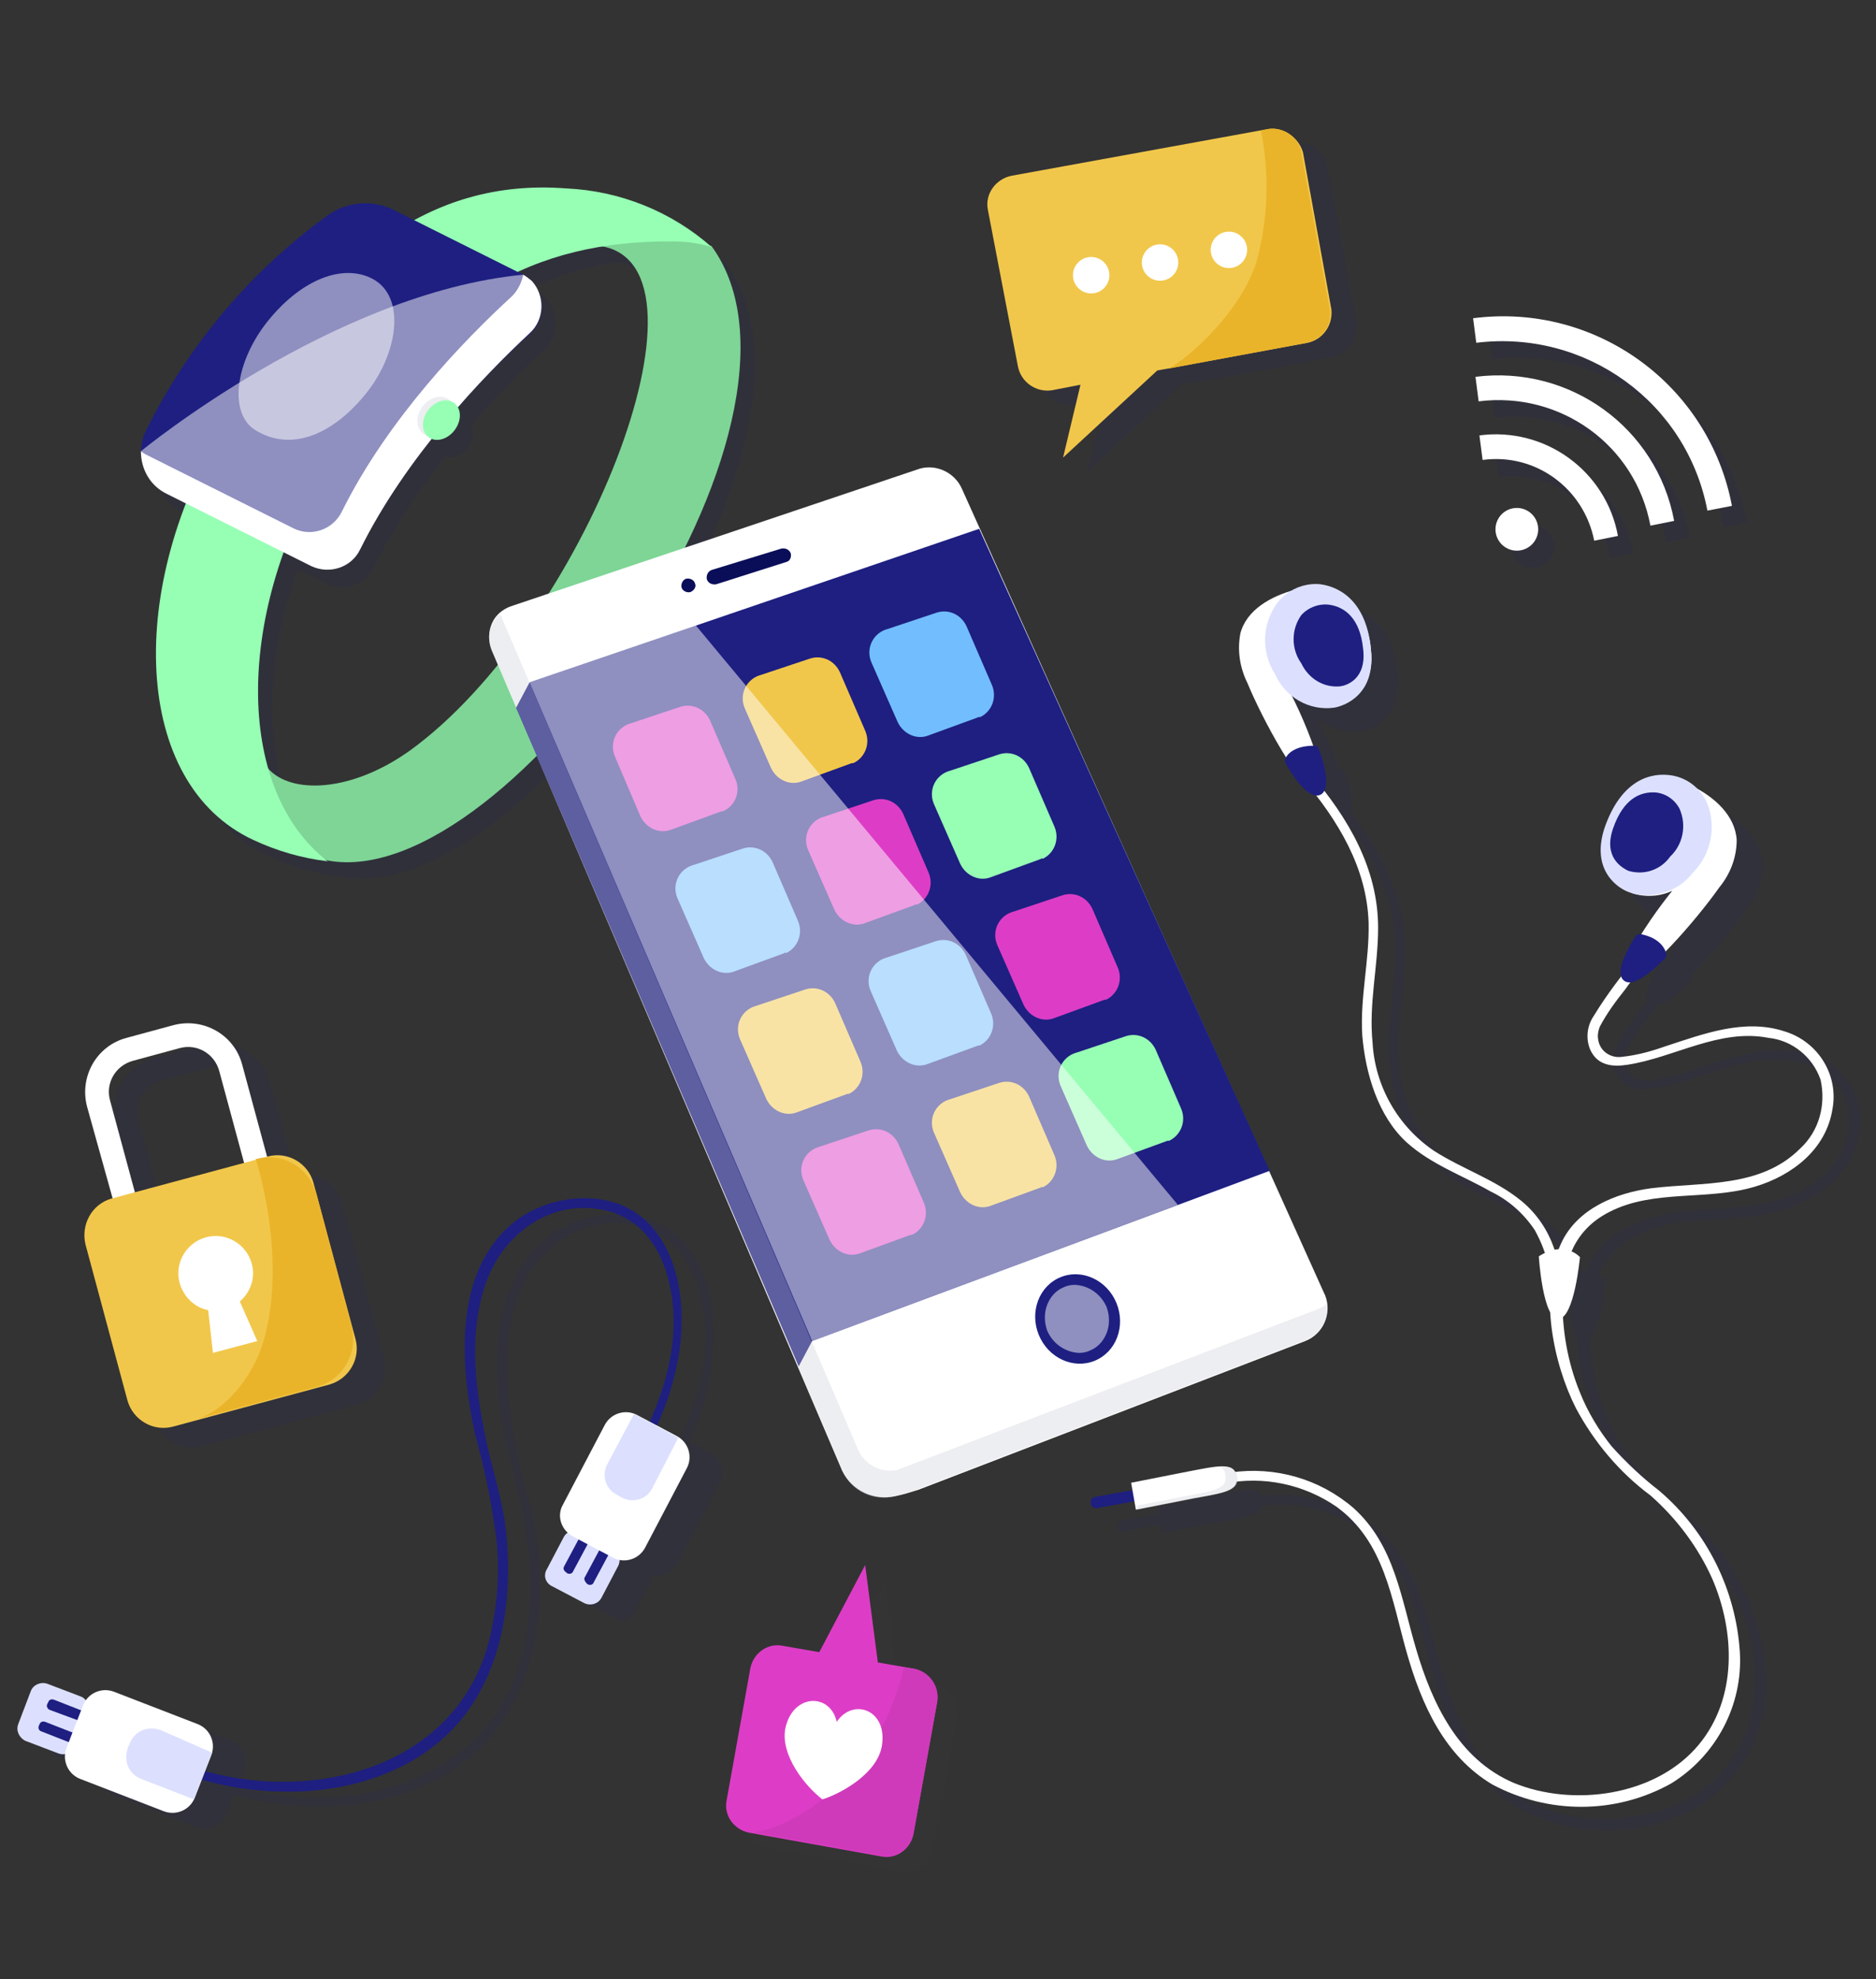 <?xml version="1.0" encoding="utf-8"?>
<!-- Generator: Adobe Illustrator 21.1.0, SVG Export Plug-In . SVG Version: 6.00 Build 0)  -->
<svg version="1.1" id="Capa_1" xmlns="http://www.w3.org/2000/svg" xmlns:xlink="http://www.w3.org/1999/xlink" x="0px" y="0px"
	 viewBox="0 0 237 250" style="enable-background:new 0 0 237 250;" xml:space="preserve">
<rect x="0" y="0" width="237" height="250" fill="#333333" stroke="none"/>
<style type="text/css">
	.st0{opacity:0.11;}
	.st1{fill:#1E1F81;}
	.st2{opacity:0.5;fill:#1E1F81;enable-background:new    ;}
	.st3{opacity:0.36;fill:#1E1F81;enable-background:new    ;}
	.st4{fill:#7ED596;}
	.st5{fill:#97FFB4;}
	.st6{fill:#FFFFFF;}
	.st7{opacity:0.5;fill:#FFFFFF;enable-background:new    ;}
	.st8{opacity:0.36;fill:#CFD0DA;enable-background:new    ;}
	.st9{fill:#0A0E59;}
	.st10{opacity:0.1;}
	.st11{fill:#DCE0FE;}
	.st12{opacity:0.12;}
	.st13{fill:#F1C74B;}
	.st14{fill:#EAB42A;}
	.st15{opacity:0.13;}
	.st16{fill:#3B3B3B;}
	.st17{fill:#DD3DC6;}
	.st18{fill:#CF3ABA;}
	.st19{fill:#72BDFD;}
	.st20{opacity:0.5;}
</style>
<title>accesories</title>
<g>
	<g id="Capa_2">
		<g id="Capa_1-2">
			<g class="st0">
				<path class="st1" d="M91.7,33.2c16.2,22.3-25.4,81.9-48.5,77.6l-8.8-4.4l1.3-7.4c2.9,3.4,10.6,3.1,18-2.2
					c21.8-15.8,39.7-61,24.2-63.7l5.6-2.7L91.7,33.2z"/>
				<path class="st1" d="M43.3,60c12.8-20.9,26.2-27.6,43.4-27.5c1.7,0,3.4,0.2,5,0.7c-5.1-4.5-11.6-7.1-18.4-7.4
					c-17.2-1.3-30.1,8.7-42.9,29.5s-12,45.7,3.4,52.8c3,1.4,6.1,2.3,9.4,2.7C31.3,101.7,31.6,79.2,43.3,60z"/>
				<path class="st1" d="M20.2,56.6c5.3-10.8,13.2-20.2,23-27.3c2.5-1.8,5.8-2,8.5-0.6l16,8c2.3,1.2,3.2,4,2,6.3
					c-0.2,0.5-0.6,0.9-1,1.3c-6,5.5-15.7,15.7-21.4,27.3c-1.1,2.3-3.9,3.3-6.2,2.1c0,0,0,0,0,0l-18.2-9.1
					C19.9,63,18.7,59.5,20.2,56.6z"/>
				<path class="st1" d="M67.9,36.8c-0.2,1-0.7,2-1.4,2.7C60.5,45,50.8,55,45,66.7c-1.1,2.3-3.9,3.3-6.2,2.1c0,0,0,0,0,0l-18.2-9.1
					c-0.4-0.2-0.7-0.4-1-0.6c0,2.3,1.2,4.4,3.3,5.4L41,73.6c2.3,1.1,5.1,0.2,6.2-2.1c0,0,0,0,0,0C53,59.9,62.6,49.7,68.7,44.3
					c1.9-1.7,2-4.7,0.3-6.6C68.6,37.3,68.3,37.1,67.9,36.8z"/>
				<path class="st2" d="M48.2,51.6c-4,5.1-9.4,7.8-14.2,4.8c-3.4-2.2-2.4-8.7,1.6-13.7s9-7.2,12.8-5.6
					C53.1,39.2,52.2,46.5,48.2,51.6z"/>
				<path class="st2" d="M19.6,59.1c0,0,24.3-19.9,48.3-22.3l0.3,4.5L43.8,71.2L34,68.9L19.6,59.1z"/>
				
					<ellipse transform="matrix(0.602 -0.798 0.798 0.602 -21.06 67.151)" class="st3" cx="56.9" cy="54.7" rx="2.7" ry="2.1"/>
				
					<ellipse transform="matrix(0.602 -0.798 0.798 0.602 -21.189 67.883)" class="st1" cx="57.5" cy="55.2" rx="2.7" ry="2.1"/>
			</g>
			<path class="st4" d="M89.9,31.1c16.2,22.3-25.4,81.9-48.5,77.6l-8.9-4.3l1.3-7.4c2.9,3.4,10.6,3.1,18-2.2
				c21.8-15.8,39.7-61,24.2-63.7l5.6-2.7L89.9,31.1z"/>
			<path class="st5" d="M41.5,58c12.8-20.8,26.1-27.6,43.4-27.5c1.7,0,3.4,0.2,5,0.7c-5.1-4.5-11.6-7.1-18.4-7.4
				c-17.2-1.3-30.1,8.7-42.9,29.5S16.7,99,32,106.1c3,1.4,6.1,2.3,9.4,2.7C29.5,99.6,29.8,77,41.5,58z"/>
			<path class="st1" d="M18.4,54.5c5.3-10.8,13.2-20.2,23-27.3c2.5-1.8,5.8-2,8.5-0.6l16,8c2.3,1.2,3.2,4,2,6.3
				c-0.2,0.5-0.6,0.9-1,1.3C61,47.6,51.3,57.6,45.5,69.3c-1.1,2.3-3.9,3.3-6.2,2.1c0,0,0,0,0,0L21,62.3C18.2,60.9,17,57.4,18.4,54.5
				z"/>
			<path class="st6" d="M66.1,34.7c-0.2,1-0.7,2-1.4,2.7C58.7,42.9,49,52.9,43.2,64.6c-1.1,2.3-3.9,3.3-6.2,2.1c0,0,0,0,0,0
				l-18.2-9.1c-0.4-0.2-0.7-0.4-1-0.6c0,2.3,1.2,4.4,3.3,5.4l18.2,9.1c2.3,1.1,5.1,0.2,6.2-2.1c0,0,0,0,0,0
				C51.3,57.7,61,47.6,66.9,42.1c1.9-1.7,2-4.7,0.3-6.6C66.8,35.2,66.5,34.9,66.1,34.7z"/>
			<path class="st7" d="M46.4,49.5c-4,5.1-9.4,7.8-14.2,4.8c-3.4-2.2-2.4-8.7,1.6-13.7s9-7.2,12.8-5.6C51.4,37,50.4,44.4,46.4,49.5z
				"/>
			<path class="st7" d="M17.8,57c0,0,24.3-20,48.3-22.3l0.3,4.4l-24.3,30l-9.8-2.4L17.8,57z"/>
			
				<ellipse transform="matrix(0.602 -0.798 0.798 0.602 -20.078 64.914)" class="st8" cx="55.1" cy="52.6" rx="2.7" ry="2.1"/>
			
				<ellipse transform="matrix(0.602 -0.798 0.798 0.602 -20.204 65.63)" class="st5" cx="55.8" cy="53.1" rx="2.7" ry="2.1"/>
			<g class="st0">
				<path class="st1" d="M210.5,68.5c-1.9-10.1-11.4-17-21.7-15.7l-0.4-3.1c11.9-1.5,22.9,6.4,25.1,18.2L210.5,68.5z"/>
				<path class="st1" d="M203.4,70.5c-1.3-6.6-7.4-11.1-14.1-10.2l-0.4-3.1c8.3-1.1,16,4.5,17.5,12.7L203.4,70.5z"/>
				<path class="st1" d="M217.7,66.6c-2.6-13.7-15.4-22.9-29.2-21.2l-0.4-3.1c15.4-1.9,29.7,8.4,32.6,23.7L217.7,66.6z"/>
				<ellipse transform="matrix(0.587 -0.809 0.809 0.587 24.131 185.253)" class="st1" cx="193.7" cy="69" rx="2.7" ry="2.7"/>
			</g>
			<path class="st6" d="M208.5,66.4c-1.9-10.2-11.4-17-21.7-15.7l-0.4-3.1c11.9-1.5,22.9,6.4,25.1,18.2L208.5,66.4z"/>
			<path class="st6" d="M201.4,68.3c-1.3-6.6-7.4-11.1-14.1-10.2l-0.4-3.1c8.3-1.1,16,4.5,17.5,12.7L201.4,68.3z"/>
			<path class="st6" d="M215.7,64.5c-2.6-13.7-15.4-22.9-29.2-21.2l-0.4-3.1c15.5-2,29.8,8.4,32.7,23.7L215.7,64.5z"/>
			
				<ellipse transform="matrix(0.587 -0.809 0.809 0.587 25.057 182.736)" class="st6" cx="191.7" cy="66.8" rx="2.7" ry="2.7"/>
			<path class="st6" d="M62.1,82.1l44.3,103.7c1.2,2.5,4,3.8,6.7,3.2l0,0c1-0.2,1.9-0.5,2.9-0.8l48.9-18.8c2.3-0.9,3.4-3.5,2.5-5.8
				c0-0.1-0.1-0.1-0.1-0.2L121.5,61.7c-0.9-2-3.2-3.1-5.3-2.5L64.5,76.6c-0.8,0.3-1.5,0.8-2,1.5l0,0C61.7,79.3,61.6,80.8,62.1,82.1z
				"/>
			<polygon class="st1" points="65.2,89.4 66.9,86.2 123.7,66.8 160.4,147.9 102.6,169.4 100.9,172.6 			"/>
			<path class="st8" d="M166.4,165.4l-53.1,20.3c-2,0.4-4.1-0.7-4.9-2.6L63.5,78.3c-0.1-0.1-0.1-0.2-0.1-0.4
				c-0.1-0.2-0.3-0.3-0.4-0.2c-0.1,0-0.1,0.1-0.2,0.1l-0.3,0.4c-0.8,1.2-0.9,2.6-0.4,3.9l44.4,103.8c1.1,2.5,3.9,3.8,6.5,3.1
				c1.2-0.3,2.4-0.6,3.5-1.1l48.4-18.6c1.9-0.7,3-2.7,2.8-4.7C167.3,165,166.9,165.2,166.4,165.4z"/>
			<path class="st9" d="M99.3,71l-8.8,2.8c-0.5,0.1-1-0.1-1.2-0.6l0,0c-0.1-0.5,0.1-1,0.6-1.2l8.8-2.7c0.5-0.1,1,0.1,1.2,0.6l0,0
				C100,70.4,99.8,70.9,99.3,71z"/>
			<path class="st9" d="M87.2,74.8L87.2,74.8c-0.5,0.1-1-0.2-1.1-0.6l0,0c-0.1-0.5,0.2-1,0.6-1.1l0,0c0.5-0.1,1,0.2,1.1,0.6l0,0
				C88,74.1,87.7,74.6,87.2,74.8z"/>
			
				<ellipse transform="matrix(0.926 -0.379 0.379 0.926 -52.938 63.886)" class="st1" cx="136" cy="166.6" rx="5.3" ry="5.7"/>
			<path class="st7" d="M136.3,170.9c-1.8-0.1-3.3-1.2-4-2.8c-0.4-1.1-0.4-2.3,0-3.3c0.4-1,1.1-1.8,2.1-2.2c0.4-0.2,0.9-0.3,1.4-0.3
				c1.8,0.1,3.3,1.2,4,2.8c0.4,1.1,0.4,2.3,0,3.3c-0.4,1-1.1,1.8-2.1,2.2C137.3,170.8,136.8,170.9,136.3,170.9z"/>
			<g class="st10">
				<path class="st1" d="M82.7,190c4.3-6.5,7.7-14,7.5-22c-0.1-4.6-1.6-9.8-5.5-12.6c-4.4-3.2-11.1-2.4-15.3,0.7
					c-8.1,6.1-7.2,18.3-5.3,27c1.2,4.3,2.1,8.7,2.7,13.2c0.5,4.5,0.1,9-1,13.3c-4.6,16.7-24.3,20.7-38.9,15.1
					c-0.7-0.3-1,0.9-0.3,1.1c11.5,4.4,27.8,3.3,36-7.1c5.1-6.6,6.2-15.5,5.3-23.6c-0.5-4.2-1.9-8.1-2.7-12.3
					c-1.2-5.9-1.9-12.4,0-18.3c2.1-6.6,8.3-11.3,15.3-9.7c4.4,1,7,4.7,8,9c2.2,8.9-2,18.3-6.8,25.6C81.3,190.1,82.4,190.7,82.7,190
					L82.7,190z"/>
				<path class="st1" d="M6.4,219.8l1.6-4.2c0.3-0.8,1.3-1.2,2.1-0.9l4.2,1.6c0.8,0.3,1.2,1.3,0.9,2.1l-1.6,4.2
					c-0.3,0.8-1.3,1.2-2.1,0.9l-4.2-1.6C6.5,221.6,6.1,220.6,6.4,219.8z"/>
				<path class="st1" d="M9,220l0.1-0.2c0.1-0.3,0.4-0.4,0.7-0.3l4.6,1.8c0.3,0.1,0.4,0.4,0.3,0.7l-0.1,0.2
					c-0.1,0.3-0.4,0.4-0.7,0.3l-4.6-1.8C9,220.6,8.9,220.3,9,220z"/>
				<path class="st1" d="M10.1,217.2l0.1-0.2c0.1-0.3,0.4-0.4,0.7-0.3l4.6,1.8c0.3,0.1,0.4,0.4,0.3,0.7l-0.1,0.2
					c-0.1,0.3-0.4,0.4-0.7,0.3l-4.6-1.8C10.1,217.8,10,217.5,10.1,217.2z"/>
				<path class="st1" d="M12.5,222.8l2.1-5.4c0.6-1.5,2.3-2.3,3.9-1.7l10.6,4.1c1.5,0.6,2.3,2.3,1.7,3.9l-2.1,5.4
					c-0.6,1.5-2.3,2.3-3.9,1.7l-10.6-4.1C12.7,226.1,11.9,224.4,12.5,222.8z"/>
				<path class="st1" d="M30.9,223.4l-2.3,6l-6.7-2.6c-1.5-0.6-2.2-2.2-1.7-3.7c0,0,0-0.1,0-0.1l0.3-0.7c0.6-1.5,2.2-2.2,3.7-1.7
					c0,0,0.1,0,0.1,0L30.9,223.4z"/>
				<path class="st1" d="M73.2,200.2l2.1-4c0.4-0.8,1.4-1.1,2.2-0.7l4,2.1c0.8,0.4,1.1,1.4,0.7,2.2l-2.1,4c-0.4,0.8-1.4,1.1-2.2,0.7
					l-4-2.1C73.1,202,72.8,201,73.2,200.2z"/>
				<path class="st1" d="M78,201.2l2.3-4.3c0.1-0.3,0.5-0.4,0.8-0.2l0.1,0.1c0.3,0.1,0.4,0.5,0.2,0.8l-2.3,4.3
					c-0.1,0.3-0.5,0.4-0.8,0.2l-0.1-0.1C78,201.8,77.9,201.4,78,201.2z"/>
				<path class="st1" d="M75.4,199.8l2.3-4.3c0.1-0.3,0.5-0.4,0.8-0.2l0.1,0.1c0.3,0.1,0.4,0.5,0.2,0.8l-2.3,4.3
					c-0.1,0.3-0.5,0.4-0.8,0.2l-0.1-0.1C75.4,200.4,75.3,200.1,75.4,199.8z"/>
				<path class="st1" d="M75.2,192.1l5.3-10.1c0.8-1.5,2.6-2,4-1.3l5.1,2.7c1.5,0.8,2,2.6,1.3,4l-5.3,10.1c-0.8,1.5-2.6,2-4,1.3
					l-5.1-2.7C75,195.4,74.4,193.5,75.2,192.1z"/>
				<path class="st1" d="M84.2,180.6l5.6,3l-3.3,6.4c-0.7,1.4-2.4,1.9-3.8,1.2l-0.7-0.4c-1.4-0.7-1.9-2.4-1.2-3.8L84.2,180.6z"/>
			</g>
			<path class="st1" d="M78.6,188c4.3-6.5,7.7-14,7.5-22c-0.1-4.6-1.6-9.8-5.5-12.6c-4.4-3.2-11.1-2.4-15.3,0.7
				c-8.1,6.1-7.2,18.3-5.3,27c1.2,4.3,2.1,8.7,2.7,13.2c0.5,4.5,0.1,9-1,13.3c-4.6,16.7-24.3,20.7-38.9,15.1c-0.7-0.3-1,0.9-0.3,1.1
				c11.6,4.5,27.8,3.5,36.1-7c5.1-6.6,6.2-15.5,5.3-23.6c-0.5-4.2-1.9-8.1-2.7-12.3c-1.2-5.9-1.9-12.4,0-18.3
				c2.1-6.6,8.3-11.3,15.3-9.7c4.4,1,7,4.7,8,9c2.2,8.9-2,18.3-6.8,25.6c-0.4,0.6,0.6,1.2,1,0.6L78.6,188z"/>
			<path class="st11" d="M2.3,217.8l1.6-4.2c0.3-0.8,1.3-1.2,2.1-0.9l4.2,1.6c0.8,0.3,1.2,1.3,0.9,2.1l-1.6,4.2
				c-0.3,0.8-1.3,1.2-2.1,0.9l-4.2-1.6C2.4,219.5,2,218.6,2.3,217.8z"/>
			<path class="st1" d="M4.9,218l0.1-0.2c0.1-0.3,0.4-0.4,0.7-0.3l4.6,1.8c0.3,0.1,0.4,0.4,0.3,0.7l-0.1,0.2
				c-0.1,0.3-0.4,0.4-0.7,0.3l-4.6-1.8C4.9,218.6,4.8,218.3,4.9,218z"/>
			<path class="st1" d="M6,215.2l0.1-0.2c0.1-0.3,0.4-0.4,0.7-0.3l4.6,1.8c0.3,0.1,0.4,0.4,0.3,0.7l-0.1,0.2
				c-0.1,0.3-0.4,0.4-0.7,0.3L6.3,216C6,215.9,5.8,215.5,6,215.2z"/>
			<path class="st6" d="M8.4,220.8l2.1-5.4c0.6-1.5,2.3-2.3,3.9-1.7l10.6,4.1c1.5,0.6,2.3,2.3,1.7,3.9l-2.1,5.4
				c-0.6,1.5-2.3,2.3-3.9,1.7l-10.6-4.1C8.6,224.1,7.8,222.4,8.4,220.8z"/>
			<path class="st11" d="M26.8,221.4l-2.3,5.9l-6.7-2.6c-1.5-0.6-2.2-2.2-1.7-3.7c0,0,0-0.1,0-0.1l0.3-0.7c0.6-1.5,2.2-2.2,3.7-1.7
				c0,0,0.1,0,0.1,0L26.8,221.4z"/>
			<path class="st11" d="M69.1,198.2l2.1-4c0.4-0.8,1.4-1.1,2.2-0.7l4,2.1c0.8,0.4,1.1,1.4,0.7,2.2l-2.1,4c-0.4,0.8-1.4,1.1-2.2,0.7
				l-4-2.1C68.9,200,68.6,199,69.1,198.2z"/>
			<path class="st1" d="M73.9,199.2l2.3-4.3c0.1-0.3,0.5-0.4,0.8-0.2l0.1,0.1c0.3,0.1,0.4,0.5,0.2,0.8l-2.3,4.3
				c-0.1,0.3-0.5,0.4-0.8,0.2l-0.1-0.1C73.9,199.8,73.7,199.4,73.9,199.2z"/>
			<path class="st1" d="M71.3,197.8l2.3-4.3c0.1-0.3,0.5-0.4,0.8-0.2l0.1,0.1c0.3,0.1,0.4,0.5,0.2,0.8l-2.3,4.3
				c-0.1,0.3-0.5,0.4-0.8,0.2l-0.1-0.1C71.2,198.4,71.1,198.1,71.3,197.8z"/>
			<path class="st6" d="M71.1,190.1l5.3-10.1c0.8-1.5,2.6-2,4-1.3l5.1,2.7c1.5,0.8,2,2.6,1.3,4l-5.3,10.1c-0.8,1.5-2.6,2-4,1.3
				l-5.1-2.7C70.9,193.3,70.3,191.5,71.1,190.1z"/>
			<path class="st11" d="M80.1,178.6l5.6,3l-3.3,6.4c-0.7,1.4-2.4,1.9-3.8,1.2l-0.7-0.4c-1.4-0.7-1.9-2.4-1.2-3.8L80.1,178.6z"/>
			<g class="st12">
				<path class="st1" d="M163.4,18.1l-32.4,6c-2,0.4-3.3,2.3-3,4.3l3.6,19.8c0.4,2,2.3,3.2,4.3,2.9l3.6-0.7l-2.1,9.2l11.9-11.1
					l19-3.5c2-0.4,3.3-2.3,3-4.3L167.7,21C167.3,19.1,165.4,17.8,163.4,18.1z"/>
				<path class="st1" d="M163.4,18.1l-0.9,0.2c1.1,5.5,0.9,11.3-0.6,16.7c-2.4,7.2-10.1,13.2-11.3,13.4l17.7-3.3
					c2-0.4,3.3-2.3,3-4.3l-3.6-19.8C167.3,19.1,165.4,17.8,163.4,18.1z"/>
				
					<ellipse transform="matrix(0.984 -0.18 0.18 0.984 -4.259 26.047)" class="st1" cx="141.1" cy="36.4" rx="2.3" ry="2.3"/>
				
					<ellipse transform="matrix(0.984 -0.18 0.18 0.984 -3.829 27.585)" class="st1" cx="149.8" cy="34.9" rx="2.3" ry="2.3"/>
				
					<ellipse transform="matrix(0.984 -0.18 0.18 0.984 -3.404 29.118)" class="st1" cx="158.4" cy="33.3" rx="2.3" ry="2.3"/>
			</g>
			<path class="st13" d="M160.2,16.3l-32.4,5.9c-2,0.4-3.4,2.3-3,4.3l3.8,19.8c0.4,2,2.3,3.3,4.3,3l3.6-0.7l-2.2,9.2l11.9-11l19-3.5
				c1.9-0.4,3.2-2.2,3-4.2l-3.6-19.9C164,17.3,162.1,16,160.2,16.3z"/>
			<path class="st14" d="M160.2,16.3l-0.9,0.2c1.1,5.5,0.9,11.3-0.6,16.7c-2.4,7.2-10.1,13.2-11.3,13.4l17.7-3.3
				c1.9-0.4,3.2-2.2,2.9-4.2l-3.6-19.9C164,17.3,162.1,16,160.2,16.3z"/>
			<ellipse transform="matrix(0.984 -0.18 0.18 0.984 -3.991 25.423)" class="st6" cx="137.8" cy="34.7" rx="2.3" ry="2.3"/>
			
				<ellipse transform="matrix(0.984 -0.18 0.18 0.984 -3.561 26.961)" class="st6" cx="146.5" cy="33.1" rx="2.3" ry="2.3"/>
			
				<ellipse transform="matrix(0.984 -0.18 0.18 0.984 -3.135 28.501)" class="st6" cx="155.2" cy="31.5" rx="2.3" ry="2.3"/>
			<g class="st12">
				<path class="st1" d="M32.5,157.9l-5.9,1.6c-3.8,1-7.7-1.2-8.7-5l-3.3-12.2c-1-3.8,1.2-7.7,5-8.7l5.9-1.6c3.8-1,7.7,1.2,8.7,5
					c0,0,0,0,0,0l3.3,12.2C38.6,153,36.3,156.9,32.5,157.9z M20.4,136.5c-2.2,0.6-3.5,2.8-2.9,5c0,0,0,0,0,0l3.3,12.2
					c0.6,2.2,2.8,3.5,5,2.9l5.9-1.6c2.2-0.6,3.5-2.8,2.9-5l-3.3-12.2c-0.6-2.2-2.8-3.5-5-2.9L20.4,136.5z"/>
				<path class="st1" d="M17.7,153.9l19.7-5.3c2.5-0.7,5.1,0.8,5.8,3.3l5.3,19.7c0.7,2.5-0.8,5.1-3.3,5.8l-19.7,5.3
					c-2.5,0.7-5.1-0.8-5.8-3.3l-5.3-19.7C13.7,157.1,15.2,154.6,17.7,153.9z"/>
				<path class="st1" d="M35.9,149c0,0,4,12.1,1.1,22.6c-1.4,5.2-5.3,9.4-8.7,10.3l15.4-4.2c3.4-0.9,5.3-4.4,4.4-7.7c0,0,0,0,0,0
					l-4.5-16.7C42.7,150,39.2,148.1,35.9,149z"/>
				<path class="st1" d="M35.4,162c-0.7-2.5-3.3-4-5.8-3.3c-2.5,0.7-4,3.3-3.3,5.8c0.5,1.7,1.9,3.1,3.6,3.4l0.6,5.4l5.6-1.5l-2.2-5
					C35.3,165.6,35.8,163.8,35.4,162z"/>
			</g>
			<path class="st6" d="M29,155.4l-5.9,1.6c-3.8,1-7.7-1.2-8.7-5L11,139.8c-1-3.8,1.2-7.7,5-8.7l5.9-1.6c3.8-1,7.7,1.2,8.7,5
				l3.3,12.2C35,150.5,32.8,154.4,29,155.4z M16.8,134c-2.2,0.6-3.5,2.8-2.9,5l3.3,12.2c0.6,2.2,2.8,3.5,5,2.9l5.9-1.6
				c2.2-0.6,3.5-2.8,2.9-5l-3.3-12.2c-0.6-2.2-2.8-3.5-5-2.9L16.8,134z"/>
			<path class="st13" d="M14.1,151.4l19.7-5.3c2.5-0.7,5.1,0.8,5.8,3.3l5.3,19.7c0.7,2.5-0.8,5.1-3.3,5.8l-19.7,5.3
				c-2.5,0.7-5.1-0.8-5.8-3.3l-5.3-19.7C10.2,154.7,11.6,152.1,14.1,151.4z"/>
			<path class="st14" d="M32.3,146.4c0,0,4,12.1,1.1,22.6c-1.4,5.2-5.3,9.4-8.7,10.3l15.3-4.1c3.4-0.9,5.3-4.4,4.4-7.7c0,0,0,0,0,0
				l-4.4-16.6c-0.9-3.4-4.3-5.4-7.6-4.5C32.4,146.4,32.4,146.4,32.3,146.4z"/>
			<path class="st6" d="M31.8,159.6c-0.7-2.5-3.3-4-5.8-3.3c-2.5,0.7-4,3.3-3.3,5.8c0.5,1.7,1.9,3.1,3.6,3.4l0.6,5.4l5.6-1.5l-2.2-5
				C31.7,163.2,32.3,161.3,31.8,159.6z"/>
			<g class="st10">
				<path class="st1" d="M141.6,192.1l8.3-1.5c0.4-0.1,0.7,0.2,0.8,0.5l0,0.1c0.1,0.4-0.2,0.7-0.5,0.8l-8.3,1.5
					c-0.4,0.1-0.7-0.2-0.8-0.5l0-0.1C141,192.5,141.2,192.1,141.6,192.1z"/>
				<path class="st1" d="M168,101.2c4.4,5.2,8.1,11.2,8.3,18.2c0.1,4.8-1.1,9.4-0.8,14.2s2,10.2,5.6,13.5c3.1,2.8,7.1,4.2,10.6,6.2
					c2.3,1.1,4.2,2.8,5.6,4.9c1.6,2.9,2.4,6.2,2.1,9.5c0,0.8,1.2,0.7,1.3,0c0.2-5-1.1-9.9-5.1-13.2c-3.3-2.7-7.4-4-11-6.3
					c-4.6-3.1-7.5-8.2-7.8-13.7c-0.5-4.9,0.7-9.6,0.7-14.5c0-7.5-3.8-13.9-8.5-19.4c-0.5-0.6-1.6,0-1,0.7L168,101.2z"/>
				<path class="st1" d="M210.4,123.5c-2.1,2.5-4.1,5.1-5.8,7.9c-0.8,1.2-1,2.8-0.4,4.2c0.9,2,2.8,2.2,4.7,1.9
					c5.9-0.9,11.6-4.6,17.8-3.4c3,0.3,5.6,2.4,6.6,5.3c0.7,3.2-0.2,6.5-2.6,8.7c-5,5-12.3,4.2-18.8,5c-4.5,0.6-9.4,2.6-11.4,7
					c-2.8,6.2-1,15.1,1.9,20.8c2.3,4.3,5.5,8.1,9.4,11c3.3,2.9,6,6.5,7.8,10.5c2.9,6.7,3.2,15.1-1.7,21c-5.4,6.5-15.9,7.9-23.4,4.8
					c-7-3-10.3-10.1-12.3-16.9c-1.9-6.4-2.7-13.1-7.9-17.8c-4.3-3.7-9.9-5.3-15.5-4.5c-0.4,0-0.8,0.1-1.2,0.2
					c-0.8,0.2-0.4,1.4,0.4,1.2c4.9-1,10,0.1,14.1,2.9c6.1,4.4,7,11.7,8.9,18.4c1.9,6.7,4.8,13.1,10.8,16.7
					c7.1,3.8,15.6,3.8,22.6-0.1c5.7-3.5,9.1-9.9,8.7-16.6c-0.5-7.9-4.1-15.2-10.1-20.4c-2.2-1.7-4.2-3.6-6-5.6c-1.6-2-3-4.3-4-6.8
					c-1.6-3.9-2.3-8.1-2.2-12.3c0.2-4.5,1.6-8.3,5.9-10.5c5.6-2.9,12.4-1.4,18.4-3.2c4.7-1.4,9-4.7,9.8-9.8c0.8-4.3-1.8-8.5-6-9.8
					c-5.1-1.7-10.3,0.3-15.2,1.9c-1.7,0.6-3.5,1.1-5.4,1.3c-1.4,0.2-2.8-0.7-3-2.2c-0.1-0.5,0-1.1,0.2-1.6c0.9-1.7,2-3.2,3.2-4.7
					c0.9-1.3,1.9-2.5,2.8-3.6C211.9,123.8,211,123,210.4,123.5L210.4,123.5z"/>
				<path class="st1" d="M214.9,115.1c-2.2,2.7-4.2,5.6-5.9,8.7c-0.5,0.7-0.4,1.7,0.2,2.4c1.5,1,8.5-7.1,11.3-11.1
					c1.4-1.7,2.2-3.8,2.2-6c-0.2-3.1-2.8-5.4-5.6-6.8c-1-0.5-2-0.9-3.1-1.1c-1.9-0.1-3.7,0.6-5.1,1.9c-1.3,1.3-2.3,2.9-2.8,4.7
					c-0.5,1.4-0.6,2.9-0.2,4.3c0.5,1.8,2,3.2,3.8,3.8c1.8,0.5,3.7,0.3,5.3-0.6"/>
				<path class="st1" d="M210.6,120.9c-0.3-0.1-0.5,0.1-0.7,0.3c-0.7,1.1-2.8,4.6-1.4,5.6s4.4-2.1,5.2-2.9c0.1-0.2,0.2-0.4,0.1-0.6
					C213.6,122.7,213,121.5,210.6,120.9z"/>
				<path class="st1" d="M214.1,100.8c-2.9-0.3-6.2,1.2-8.1,6.7c-1.8,5.5,1.9,7.7,3.1,8.1c2.9,1,6.2,0,8.1-2.5
					c2.3-2.3,3-5.9,1.7-8.9C218,102.4,216.2,101,214.1,100.8z"/>
				<path class="st1" d="M212.4,103.1c-1.9-0.1-4,0.8-5.3,4.5c-1.3,3.7,1.1,5,1.9,5.4c2,0.6,4.1-0.1,5.3-1.8c1.6-1.5,2.1-3.9,1.2-6
					C215,104,213.8,103.2,212.4,103.1z"/>
				<path class="st1" d="M166.3,90.5c1.6,3.1,2.9,6.4,3.9,9.7c0.2,0.9,0.1,1.9-0.7,2.3c-1.7,0.7-6.8-8.8-8.6-13.2
					c-1-2-1.3-4.2-0.9-6.3c0.8-3,3.9-4.7,6.9-5.5c1.1-0.3,2.2-0.5,3.3-0.4c1.9,0.3,3.5,1.3,4.6,2.9c1,1.6,1.6,3.4,1.7,5.2
					c0.2,1.5-0.1,2.9-0.7,4.3c-0.9,1.6-2.6,2.6-4.4,2.8C169.5,92.4,167.7,91.8,166.3,90.5"/>
				<path class="st1" d="M169.3,97.1c0.3,0,0.5,0.2,0.6,0.4c0.5,1.3,1.7,5.1,0.2,5.8s-3.8-2.9-4.4-4c-0.1-0.2-0.1-0.4,0-0.6
					C166,98.3,166.8,97.2,169.3,97.1z"/>
				<path class="st1" d="M170.2,76.8c2.9,0.4,5.9,2.6,6.4,8.3c0.6,5.7-3.4,7.1-4.7,7.3c-3.1,0.4-6.1-1.3-7.4-4.2
					c-1.8-2.8-1.7-6.4,0.3-9.1C166,77.5,168.1,76.6,170.2,76.8z"/>
				<path class="st1" d="M171.3,79.3c1.9,0.3,3.8,1.7,4.2,5.5s-2.1,4.7-2.9,4.8c-2.1,0.2-4-1-4.9-2.9c-1.3-1.8-1.3-4.3,0-6.1
					C168.6,79.6,170,79.1,171.3,79.3z"/>
				<path class="st1" d="M197.6,161.7c0,0,0.5,8,2.5,7.9s2.7-7.8,2.7-7.8S201,159.6,197.6,161.7z"/>
				<path class="st1" d="M153.3,188.9l-7.1,1.4l0.3,1.7l0.3,1.7l7.1-1.4c3.8-0.7,6-0.9,5.6-2.8C159.3,187.5,157,188.2,153.3,188.9z"
					/>
				<path class="st3" d="M159.6,189.4c-0.2-1-0.9-1.3-2.1-1.2c0.3,0.2,0.6,0.6,0.6,1c0.4,1.9-1.9,2.1-5.6,2.8l-5.6,1.1l0.1,0.5
					l7.1-1.4C157.7,191.6,160,191.3,159.6,189.4z"/>
			</g>
			<path class="st1" d="M138.3,189.1l8.3-1.5c0.4-0.1,0.7,0.2,0.8,0.5l0,0.1c0.1,0.4-0.2,0.7-0.5,0.8l-8.3,1.5
				c-0.4,0.1-0.7-0.2-0.8-0.5l0-0.1C137.7,189.6,137.9,189.2,138.3,189.1z"/>
			<path class="st6" d="M164.6,98.4c4.4,5.2,8.1,11.2,8.3,18.2c0.1,4.8-1.1,9.4-0.8,14.2c0.4,4.8,2,10.2,5.6,13.5
				c3.1,2.8,7.1,4.2,10.6,6.2c2.3,1.1,4.2,2.8,5.6,4.9c1.6,2.9,2.4,6.2,2.1,9.5c0,0.8,1.2,0.7,1.3,0c0.2-5-1.1-9.9-5.1-13.2
				c-3.3-2.7-7.4-4-11-6.3c-4.6-3.1-7.5-8.2-7.8-13.7c-0.5-4.9,0.7-9.6,0.7-14.5c0-7.5-3.8-13.9-8.5-19.4c-0.5-0.6-1.6,0-1,0.7
				L164.6,98.4z"/>
			<path class="st6" d="M207.1,120.5c-2.1,2.5-4.1,5.1-5.8,7.9c-0.8,1.2-1,2.8-0.4,4.2c0.9,2,2.8,2.2,4.7,1.9
				c5.9-0.9,11.6-4.6,17.8-3.4c3,0.3,5.6,2.4,6.6,5.3c0.7,3.2-0.2,6.5-2.6,8.7c-5,5-12.3,4.2-18.8,5c-4.5,0.6-9.4,2.6-11.4,7
				c-2.8,6.2-1,15.1,1.9,20.8c2.3,4.3,5.5,8.1,9.4,11c3.3,2.9,6,6.5,7.8,10.5c2.9,6.7,3.2,15.1-1.7,21c-5.4,6.5-15.9,7.9-23.4,4.8
				c-7-3-10.3-10.1-12.3-16.9c-1.9-6.4-2.7-13.1-7.9-17.8c-4.3-3.7-9.9-5.3-15.5-4.5c-0.4,0-0.8,0.1-1.2,0.2
				c-0.8,0.2-0.4,1.4,0.4,1.2c4.9-1,10,0.1,14.1,2.9c6.1,4.4,7,11.7,8.9,18.4s4.8,13.1,10.8,16.7c7.1,3.8,15.6,3.8,22.6-0.1
				c5.7-3.5,9.1-9.9,8.7-16.6c-0.5-7.9-4.2-15.3-10.2-20.4c-2.2-1.7-4.2-3.6-6-5.6c-1.6-2-3-4.3-4-6.8c-1.6-3.9-2.3-8.1-2.2-12.3
				c0.2-4.5,1.6-8.3,5.9-10.5c5.6-2.9,12.4-1.4,18.4-3.2c4.7-1.4,9-4.7,9.8-9.8c0.8-4.3-1.8-8.5-6-9.8c-5.1-1.7-10.3,0.3-15.2,1.9
				c-1.7,0.6-3.5,1.1-5.4,1.3c-1.4,0.2-2.8-0.7-3-2.2c-0.1-0.5,0-1.1,0.2-1.6c0.9-1.7,2-3.2,3.2-4.7c0.9-1.3,1.9-2.5,2.8-3.6
				C208.5,120.8,207.6,119.9,207.1,120.5L207.1,120.5z"/>
			<path class="st6" d="M211.6,112.1c-2.2,2.7-4.2,5.6-5.9,8.7c-0.5,0.7-0.4,1.7,0.2,2.4c1.5,1,8.5-7.1,11.3-11.1
				c1.4-1.7,2.2-3.8,2.2-6c-0.2-3.1-2.8-5.4-5.6-6.8c-1-0.5-2-0.9-3.1-1.1c-1.9-0.1-3.7,0.6-5.1,1.9c-1.3,1.3-2.3,2.9-2.8,4.7
				c-0.5,1.4-0.6,2.9-0.2,4.3c0.5,1.8,2,3.2,3.8,3.8c1.8,0.5,3.7,0.3,5.3-0.6"/>
			<path class="st1" d="M207.3,118c-0.3-0.1-0.5,0.1-0.7,0.3c-0.7,1.1-2.8,4.6-1.4,5.6s4.4-2.1,5.2-2.9c0.1-0.2,0.2-0.4,0.1-0.6
				C210.3,119.8,209.7,118.5,207.3,118z"/>
			<path class="st11" d="M210.8,97.9c-2.9-0.3-6.2,1.2-8.1,6.7c-1.8,5.5,1.9,7.7,3.1,8.1c2.9,1,6.2,0,8.1-2.5c2.3-2.3,3-5.9,1.7-8.9
				C214.7,99.4,212.9,98.1,210.8,97.9z"/>
			<path class="st1" d="M209.1,100.1c-1.9-0.1-4,0.8-5.3,4.5c-1.3,3.7,1.1,5,1.9,5.4c2,0.6,4.1-0.1,5.3-1.8c1.6-1.5,2.1-3.9,1.2-6
				C211.6,101,210.4,100.2,209.1,100.1z"/>
			<path class="st6" d="M163,87.5c1.6,3.1,2.9,6.4,3.9,9.7c0.2,0.9,0.1,1.9-0.7,2.3c-1.7,0.7-6.8-8.8-8.6-13.2c-1-2-1.3-4.2-0.9-6.3
				c0.8-3,3.9-4.7,6.9-5.5c1.1-0.3,2.2-0.5,3.3-0.4c1.9,0.3,3.5,1.3,4.6,2.9c1,1.6,1.6,3.4,1.7,5.2c0.2,1.5-0.1,2.9-0.7,4.3
				c-1,1.6-2.6,2.6-4.5,2.7C166.2,89.3,164.4,88.7,163,87.5"/>
			<path class="st1" d="M166,94.2c0.3,0,0.5,0.2,0.6,0.4c0.5,1.3,1.7,5.1,0.2,5.8c-1.6,0.7-3.8-2.9-4.4-4c-0.1-0.2-0.1-0.4,0-0.6
				C162.6,95.3,163.5,94.2,166,94.2z"/>
			<path class="st11" d="M166.8,73.8c2.9,0.4,5.9,2.6,6.4,8.3c0.6,5.7-3.4,7.1-4.7,7.3c-3.1,0.4-6.1-1.3-7.4-4.2
				c-1.8-2.8-1.7-6.4,0.3-9.1C162.7,74.5,164.7,73.6,166.8,73.8z"/>
			<path class="st1" d="M168,76.4c1.9,0.3,3.8,1.7,4.2,5.5c0.5,3.9-2.1,4.7-2.9,4.8c-2.1,0.2-4-1-4.9-2.9c-1.3-1.8-1.3-4.3,0-6.1
				C165.3,76.7,166.7,76.2,168,76.4z"/>
			<path class="st6" d="M194.4,158.7c0,0,0.5,8,2.5,7.9s2.7-7.8,2.7-7.8S197.7,156.6,194.4,158.7z"/>
			<path class="st6" d="M150,185.9l-7.1,1.4l0.3,1.7l0.3,1.7l7.1-1.4c3.8-0.7,6-0.9,5.6-2.8C156,184.6,153.7,185.2,150,185.9z"/>
			<path class="st8" d="M156.3,186.5c-0.2-1-0.9-1.3-2.1-1.2c0.3,0.2,0.6,0.6,0.6,1c0.4,1.9-1.9,2.1-5.6,2.8l-5.6,1.1l0.1,0.5
				l7.1-1.4C154.4,188.6,156.7,188.4,156.3,186.5z"/>
			<g class="st15">
				<path class="st16" d="M118,212.8l-4.6-0.8l-1.6-12.3l-5.9,11l-4.6-0.8c-1.9-0.4-3.7,0.9-4.1,2.8c0,0,0,0,0,0l-3,16.6
					c-0.4,1.9,0.9,3.7,2.8,4.1c0,0,0,0,0,0l16.7,3c1.9,0.4,3.7-0.9,4.1-2.8c0,0,0,0,0,0l3-16.7C121.1,214.9,119.9,213.1,118,212.8z"
					/>
				<path class="st16" d="M118,212.8l-1.3-0.2c-4,16.7-17.4,21.2-19.3,20.8l16.4,3c1.9,0.4,3.7-0.9,4.1-2.8c0,0,0,0,0,0l3-16.7
					C121.1,214.9,119.9,213.1,118,212.8z"/>
				<path class="st16" d="M108.2,219.4c-0.8-3.7-5.6-3.6-6.5,0.9c-0.6,3.4,2.6,7.3,4.7,8.9c2.5-0.8,6.9-3.3,7.5-6.7
					C114.7,218,110.2,216.3,108.2,219.4z"/>
			</g>
			<path class="st17" d="M115.5,210.8l-4.6-0.8l-1.6-12.3l-5.8,11l-4.6-0.8c-1.9-0.4-3.7,0.9-4.1,2.8c0,0,0,0,0,0l-3,16.7
				c-0.4,1.9,0.9,3.7,2.8,4.1c0,0,0,0,0,0l16.7,3c1.9,0.4,3.7-0.9,4.1-2.8c0,0,0,0,0,0l3-16.7C118.7,213,117.4,211.2,115.5,210.8
				C115.5,210.8,115.5,210.8,115.5,210.8z"/>
			<path class="st18" d="M115.5,210.8l-1.3-0.2c-4,16.7-17.4,21.2-19.3,20.8l16.4,3c1.9,0.4,3.7-0.9,4.1-2.8c0,0,0,0,0,0l3-16.7
				C118.7,213,117.4,211.2,115.5,210.8z"/>
			<path class="st6" d="M105.7,217.5c-0.8-3.7-5.6-3.6-6.5,0.9c-0.6,3.4,2.6,7.3,4.7,8.9c2.5-0.8,6.9-3.3,7.5-6.7
				C112.2,216,107.8,214.4,105.7,217.5z"/>
			<path class="st17" d="M91.1,102.5l-6.3,2.3c-1.5,0.6-3.2-0.2-3.9-1.7l-3.2-7.5c-0.7-1.6,0-3.4,1.6-4.1c0.1,0,0.2-0.1,0.3-0.1
				l6.3-2.1c1.5-0.5,3.1,0.2,3.8,1.7l3.2,7.4c0.7,1.6,0,3.4-1.6,4.1C91.2,102.5,91.1,102.5,91.1,102.5z"/>
			<path class="st13" d="M107.6,96.4l-6.3,2.3c-1.5,0.6-3.2-0.2-3.9-1.7l-3.3-7.5c-0.7-1.6,0-3.4,1.6-4.1c0.1,0,0.2-0.1,0.3-0.1
				l6.3-2.1c1.5-0.5,3.1,0.2,3.8,1.7l3.2,7.4c0.7,1.6,0,3.4-1.5,4.1C107.7,96.4,107.6,96.4,107.6,96.4z"/>
			<path class="st19" d="M123.6,90.6l-6.3,2.3c-1.5,0.6-3.2-0.2-3.9-1.7l-3.3-7.5c-0.7-1.6,0-3.4,1.6-4.1c0.1,0,0.2-0.1,0.3-0.1
				l6.3-2.1c1.5-0.5,3.1,0.2,3.8,1.7l3.2,7.4c0.7,1.6,0,3.4-1.5,4.1C123.7,90.5,123.6,90.6,123.6,90.6z"/>
			<path class="st19" d="M99.1,120.4l-6.3,2.3c-1.5,0.6-3.2-0.2-3.9-1.7l-3.3-7.5c-0.7-1.6,0-3.4,1.6-4.1c0.1,0,0.2-0.1,0.3-0.1
				l6.3-2.1c1.5-0.5,3.1,0.2,3.8,1.7l3.2,7.4c0.7,1.6,0,3.4-1.5,4.1C99.2,120.3,99.1,120.3,99.1,120.4z"/>
			<path class="st17" d="M115.6,114.3l-6.3,2.3c-1.5,0.6-3.2-0.2-3.9-1.7l-3.3-7.5c-0.7-1.6,0-3.4,1.6-4.1c0.1,0,0.2-0.1,0.3-0.1
				l6.3-2.1c1.5-0.5,3.1,0.2,3.8,1.7l3.2,7.4c0.7,1.6,0,3.4-1.5,4.1C115.7,114.2,115.6,114.2,115.6,114.3z"/>
			<path class="st5" d="M131.5,108.5l-6.3,2.3c-1.5,0.6-3.2-0.2-3.9-1.7l-3.3-7.5c-0.7-1.6,0-3.4,1.6-4.1c0.1,0,0.2-0.1,0.3-0.1
				l6.3-2.1c1.5-0.5,3.1,0.2,3.8,1.7l3.2,7.4c0.7,1.6,0,3.4-1.5,4.1C131.7,108.4,131.6,108.4,131.5,108.5z"/>
			<path class="st13" d="M107,138.2l-6.3,2.3c-1.5,0.6-3.2-0.2-3.9-1.7l-3.3-7.5c-0.7-1.6,0-3.4,1.6-4.1c0.1,0,0.2-0.1,0.3-0.1
				l6.3-2.1c1.5-0.5,3.1,0.2,3.8,1.7l3.2,7.4c0.7,1.6,0,3.4-1.5,4.1C107.2,138.1,107.1,138.2,107,138.2z"/>
			<path class="st19" d="M123.5,132.1l-6.3,2.3c-1.5,0.6-3.2-0.2-3.9-1.7l-3.3-7.5c-0.7-1.6,0-3.4,1.6-4.1c0.1,0,0.2-0.1,0.3-0.1
				l6.3-2.1c1.5-0.5,3.1,0.2,3.8,1.7l3.2,7.4c0.7,1.6,0,3.4-1.5,4.1C123.7,132,123.6,132.1,123.5,132.1z"/>
			<path class="st17" d="M139.5,126.3l-6.3,2.3c-1.5,0.6-3.2-0.2-3.9-1.7l-3.3-7.5c-0.7-1.6,0-3.4,1.6-4.1c0.1,0,0.2-0.1,0.3-0.1
				l6.3-2.1c1.5-0.5,3.1,0.2,3.8,1.7l3.2,7.4c0.7,1.6,0,3.4-1.5,4.1C139.7,126.2,139.6,126.3,139.5,126.3z"/>
			<path class="st17" d="M115,156l-6.3,2.3c-1.5,0.6-3.2-0.2-3.9-1.7l-3.3-7.5c-0.7-1.6,0-3.4,1.6-4.1c0.1,0,0.2-0.1,0.3-0.1
				l6.3-2.1c1.5-0.5,3.1,0.2,3.8,1.7l3.2,7.4c0.7,1.6,0,3.4-1.5,4.1C115.1,156,115.1,156,115,156z"/>
			<path class="st13" d="M131.5,150l-6.3,2.3c-1.5,0.6-3.2-0.2-3.9-1.7l-3.3-7.5c-0.7-1.6,0-3.4,1.6-4.1c0.1,0,0.2-0.1,0.3-0.1
				l6.3-2.1c1.5-0.5,3.1,0.2,3.8,1.7l3.2,7.4c0.7,1.6,0,3.4-1.5,4.1C131.6,149.9,131.6,149.9,131.5,150z"/>
			<path class="st5" d="M147.5,144.1l-6.3,2.3c-1.5,0.6-3.2-0.2-3.9-1.7l-3.3-7.5c-0.7-1.6,0-3.4,1.6-4.1c0.1,0,0.2-0.1,0.3-0.1
				l6.3-2.1c1.5-0.5,3.1,0.2,3.8,1.7l3.2,7.4c0.7,1.6,0,3.4-1.5,4.1C147.6,144.1,147.6,144.1,147.5,144.1z"/>
			<g class="st20">
				<polygon class="st6" points="66.9,86.2 102.6,169.4 148.8,152.2 87.9,79 				"/>
			</g>
		</g>
	</g>
</g>
</svg>
